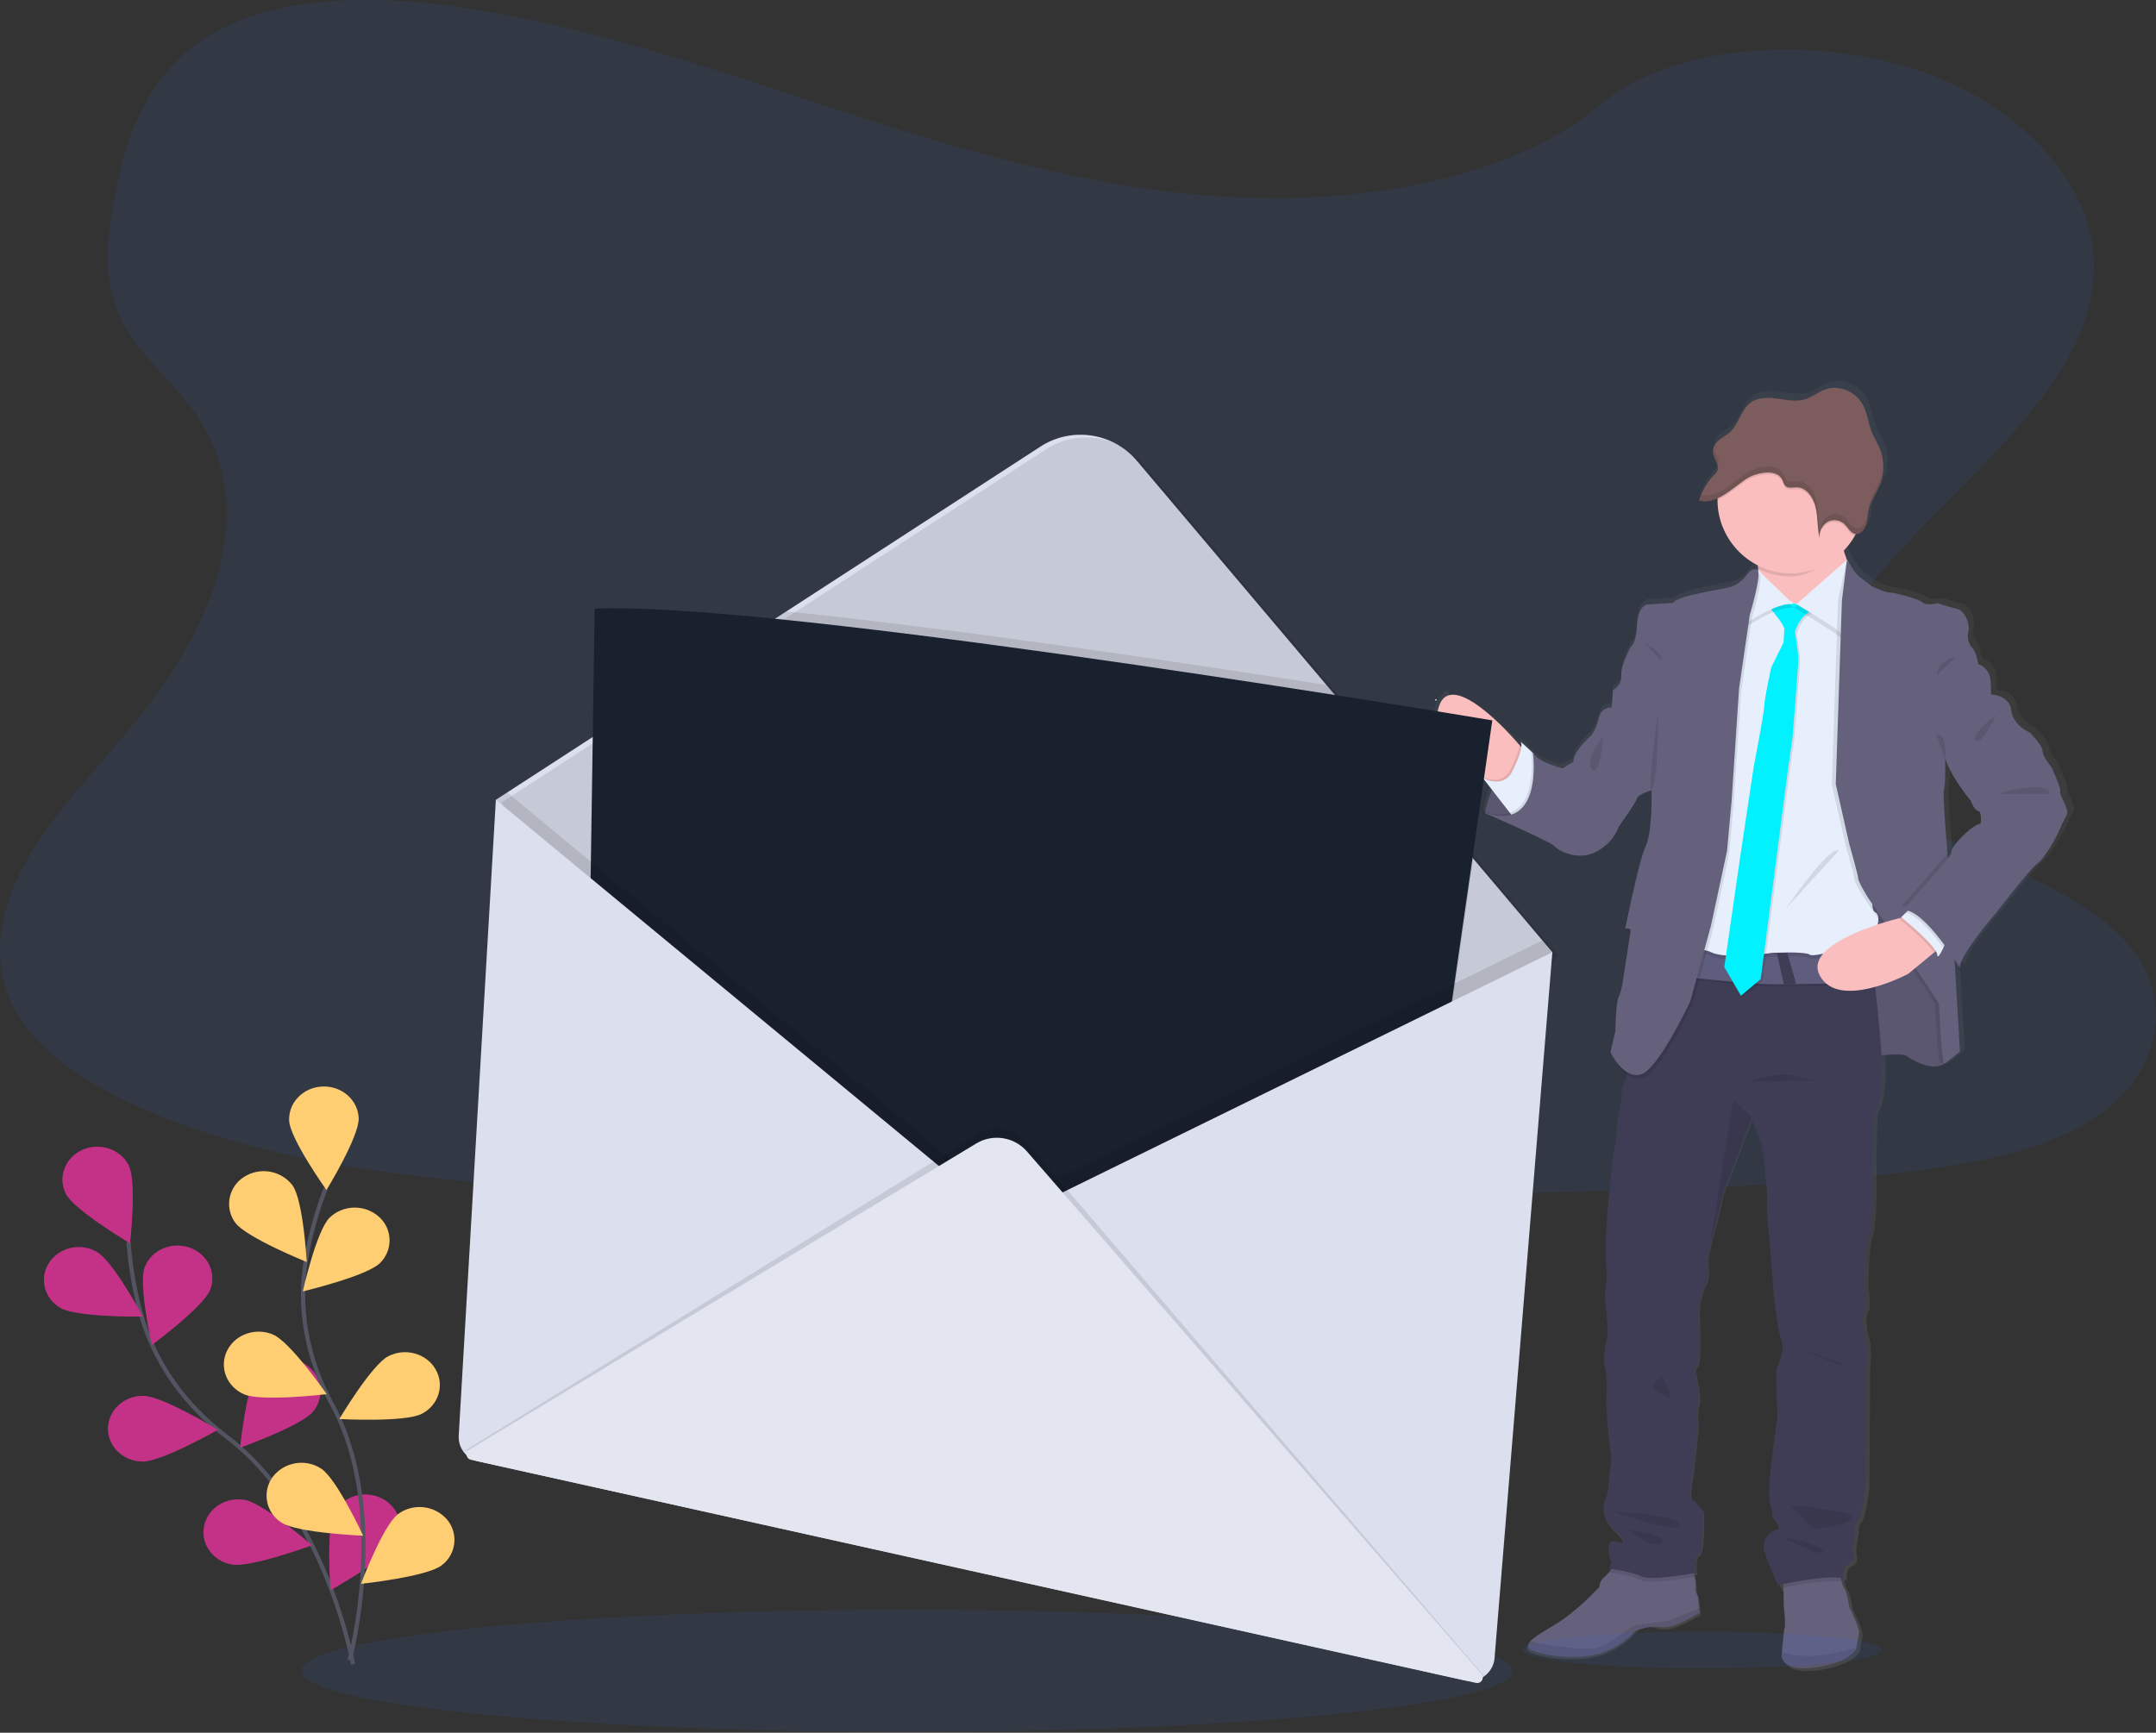 <?xml version="1.0" encoding="UTF-8" standalone="no"?>
<!DOCTYPE svg PUBLIC "-//W3C//DTD SVG 1.1//EN" "http://www.w3.org/Graphics/SVG/1.1/DTD/svg11.dtd">
<svg width="100%" height="100%" viewBox="0 0 1035 832" version="1.1" xmlns="http://www.w3.org/2000/svg" xmlns:xlink="http://www.w3.org/1999/xlink" xml:space="preserve" xmlns:serif="http://www.serif.com/" style="fill-rule:evenodd;clip-rule:evenodd;stroke-miterlimit:10;">
    <rect x="0" y="0" width="1035" height="832" fill="#333333" stroke="none"/>
    <g transform="matrix(1,0,0,1,-82.53,-34.2)">
        <path d="M683.84,129.27C617.49,127.36 554.3,109.52 494,90C433.7,70.48 373.84,48.89 309.08,38.55C267.43,31.9 219.8,30.96 186.24,49.55C153.94,67.44 143.51,98.33 137.9,127C133.67,148.56 131.19,171.26 142.76,191.44C150.76,205.44 165.05,217.23 174.91,230.65C209.21,277.36 184.97,334.95 147.79,380.55C130.35,401.94 110.12,422.35 96.66,445.12C83.2,467.89 77,494 88.75,517.2C100.42,540.2 128.23,557.51 158.36,569.68C219.55,594.38 291.66,601.45 361.97,605.46C517.61,614.32 674.09,610.46 830.15,606.64C887.9,605.22 945.91,603.78 1002.73,596.34C1034.28,592.21 1066.85,585.66 1089.73,569.84C1118.81,549.76 1126.01,515.75 1106.53,490.57C1073.85,448.33 983.53,437.84 960.64,392.51C948.06,367.56 960.98,339.76 979.25,316.62C1018.45,266.98 1084.16,223.43 1087.62,166.69C1089.99,127.69 1058.41,88.69 1009.57,70.25C958.38,50.92 887.39,53.35 849.57,85.35C810.76,118.29 742.42,131 683.84,129.27Z" style="fill:rgb(47,116,233);fill-opacity:0.1;fill-rule:nonzero;"/>
    </g>
    <ellipse cx="435.45" cy="802.29" rx="290.75" ry="29.32" style="fill:rgb(47,116,233);fill-opacity:0.1;"/>
    <g transform="matrix(1,0,0,1,-82.53,-34.2)">
        <path d="M252,833.31C252,833.31 239.1,760.22 191.22,724C171.13,708.8 156.43,688.13 150.01,664.59C146.989,653.436 145.053,642.016 144.23,630.49" style="fill:none;fill-rule:nonzero;stroke:rgb(83,84,97);stroke-width:2px;"/>
    </g>
    <g transform="matrix(1,0,0,1,-82.53,-34.2)">
        <path d="M114.21,607.49C118.21,615.32 144.94,631.17 144.94,631.17C144.94,631.17 148.3,601.56 144.27,593.72C140.24,585.88 130.27,582.61 121.95,586.41C113.63,590.21 110.18,599.65 114.21,607.49Z" style="fill:rgb(251,55,163);fill-rule:nonzero;"/>
    </g>
    <g transform="matrix(1,0,0,1,-82.53,-34.2)">
        <path d="M111.66,662.28C119.56,666.79 151.1,666.39 151.1,666.39C151.1,666.39 136.87,639.81 129,635.3C121.13,630.79 110.84,633.17 106.06,640.62C101.28,648.07 103.77,657.77 111.66,662.28Z" style="fill:rgb(251,55,163);fill-rule:nonzero;"/>
    </g>
    <g transform="matrix(1,0,0,1,-82.53,-34.2)">
        <path d="M150.87,736C160.09,736.13 187.1,720.75 187.1,720.75C187.1,720.75 160.61,704.59 151.38,704.45C142.15,704.31 134.56,711.27 134.38,719.98C134.2,728.69 141.64,735.84 150.87,736Z" style="fill:rgb(251,55,163);fill-rule:nonzero;"/>
    </g>
    <g transform="matrix(1,0,0,1,-82.53,-34.2)">
        <path d="M193.83,785.43C202.89,787.04 232.27,776.18 232.27,776.18C232.27,776.18 209.05,756 200,754.42C190.95,752.84 182.2,758.42 180.5,767.02C178.8,775.62 184.76,783.83 193.83,785.43Z" style="fill:rgb(251,55,163);fill-rule:nonzero;"/>
    </g>
    <g transform="matrix(1,0,0,1,-82.53,-34.2)">
        <path d="M183.44,653.45C180.29,661.64 155.44,680 155.44,680C155.44,680 148.86,650.88 152.01,642.69C155.16,634.5 164.75,630.27 173.42,633.24C182.09,636.21 186.59,645.27 183.44,653.45Z" style="fill:rgb(251,55,163);fill-rule:nonzero;"/>
    </g>
    <g transform="matrix(1,0,0,1,-82.53,-34.2)">
        <path d="M232.91,711.89C227.31,718.82 197.79,729.32 197.79,729.32C197.79,729.32 200.79,699.67 206.35,692.75C212.143,685.825 222.418,684.508 229.77,689.75C233.883,692.584 236.345,697.271 236.345,702.266C236.345,705.773 235.131,709.175 232.91,711.89Z" style="fill:rgb(251,55,163);fill-rule:nonzero;"/>
    </g>
    <g transform="matrix(1,0,0,1,-82.53,-34.2)">
        <path d="M272.73,774.92C268.45,782.64 241.24,797.7 241.24,797.7C241.24,797.7 238.85,768.01 243.13,760.29C247.41,752.57 257.5,749.59 265.68,753.63C273.86,757.67 277,767.2 272.73,774.92Z" style="fill:rgb(251,55,163);fill-rule:nonzero;"/>
    </g>
    <g transform="matrix(1,0,0,1,-82.53,-34.2)">
        <path d="M114.21,607.49C118.21,615.32 144.94,631.17 144.94,631.17C144.94,631.17 148.3,601.56 144.27,593.72C140.24,585.88 130.27,582.61 121.95,586.41C113.63,590.21 110.18,599.65 114.21,607.49Z" style="fill:rgb(28,38,53);fill-opacity:0.25;fill-rule:nonzero;"/>
    </g>
    <g transform="matrix(1,0,0,1,-82.53,-34.2)">
        <path d="M111.66,662.28C119.56,666.79 151.1,666.39 151.1,666.39C151.1,666.39 136.87,639.81 129,635.3C121.13,630.79 110.84,633.17 106.06,640.62C101.28,648.07 103.77,657.77 111.66,662.28Z" style="fill:rgb(28,38,53);fill-opacity:0.25;fill-rule:nonzero;"/>
    </g>
    <g transform="matrix(1,0,0,1,-82.53,-34.2)">
        <path d="M150.87,736C160.09,736.13 187.1,720.75 187.1,720.75C187.1,720.75 160.61,704.59 151.38,704.45C142.15,704.31 134.56,711.27 134.38,719.98C134.2,728.69 141.64,735.84 150.87,736Z" style="fill:rgb(28,38,53);fill-opacity:0.25;fill-rule:nonzero;"/>
    </g>
    <g transform="matrix(1,0,0,1,-82.53,-34.2)">
        <path d="M193.83,785.43C202.89,787.04 232.27,776.18 232.27,776.18C232.27,776.18 209.05,756 200,754.42C190.95,752.84 182.2,758.42 180.5,767.02C178.8,775.62 184.76,783.83 193.83,785.43Z" style="fill:rgb(28,38,53);fill-opacity:0.25;fill-rule:nonzero;"/>
    </g>
    <g transform="matrix(1,0,0,1,-82.53,-34.2)">
        <path d="M183.44,653.45C180.29,661.64 155.44,680 155.44,680C155.44,680 148.86,650.88 152.01,642.69C155.16,634.5 164.75,630.27 173.42,633.24C182.09,636.21 186.59,645.27 183.44,653.45Z" style="fill:rgb(28,38,53);fill-opacity:0.25;fill-rule:nonzero;"/>
    </g>
    <g transform="matrix(1,0,0,1,-82.53,-34.2)">
        <path d="M232.91,711.89C227.31,718.82 197.79,729.32 197.79,729.32C197.79,729.32 200.79,699.67 206.35,692.75C212.143,685.825 222.418,684.508 229.77,689.75C233.883,692.584 236.345,697.271 236.345,702.266C236.345,705.773 235.131,709.175 232.91,711.89Z" style="fill:rgb(28,38,53);fill-opacity:0.25;fill-rule:nonzero;"/>
    </g>
    <g transform="matrix(1,0,0,1,-82.53,-34.2)">
        <path d="M272.73,774.92C268.45,782.64 241.24,797.7 241.24,797.7C241.24,797.7 238.85,768.01 243.13,760.29C247.41,752.57 257.5,749.59 265.68,753.63C273.86,757.67 277,767.2 272.73,774.92Z" style="fill:rgb(28,38,53);fill-opacity:0.25;fill-rule:nonzero;"/>
    </g>
    <g transform="matrix(1,0,0,1,-82.53,-34.2)">
        <path d="M250.38,831.39C250.38,831.39 269.95,759.63 241.73,708.19C229.89,686.61 225.32,662.09 229.56,638.11C231.596,626.708 234.727,615.53 238.91,604.73" style="fill:none;fill-rule:nonzero;stroke:rgb(83,84,97);stroke-width:2px;"/>
    </g>
    <g transform="matrix(1,0,0,1,-82.53,-34.2)">
        <path d="M221.33,572.22C221.65,580.92 239.26,605.63 239.26,605.63C239.26,605.63 255.04,579.84 254.72,571.13C254.4,562.42 246.67,555.61 237.45,555.91C228.23,556.21 221,563.51 221.33,572.22Z" style="fill:rgb(255,206,114);fill-rule:nonzero;"/>
    </g>
    <g transform="matrix(1,0,0,1,-82.53,-34.2)">
        <path d="M195.49,621.34C200.77,628.48 229.77,640.18 229.77,640.18C229.77,640.18 228.17,610.44 222.89,603.29C217.381,596.146 207.172,594.43 199.63,599.38C195.198,602.164 192.5,607.044 192.5,612.277C192.5,615.54 193.549,618.718 195.49,621.34Z" style="fill:rgb(255,206,114);fill-rule:nonzero;"/>
    </g>
    <g transform="matrix(1,0,0,1,-82.53,-34.2)">
        <path d="M199.69,703.71C208.07,707.36 239.37,703.64 239.37,703.64C239.37,703.64 222.08,678.72 213.7,675.07C205.32,671.42 195.4,674.87 191.53,682.78C187.66,690.69 191.32,700.06 199.69,703.71Z" style="fill:rgb(255,206,114);fill-rule:nonzero;"/>
    </g>
    <g transform="matrix(1,0,0,1,-82.53,-34.2)">
        <path d="M217.74,765.36C225.35,770.3 256.86,771.61 256.86,771.61C256.86,771.61 244.28,744.3 236.68,739.37C229.124,734.448 218.925,736.204 213.45,743.37C211.529,745.984 210.492,749.145 210.492,752.389C210.492,757.672 213.241,762.591 217.74,765.36Z" style="fill:rgb(255,206,114);fill-rule:nonzero;"/>
    </g>
    <g transform="matrix(1,0,0,1,-82.53,-34.2)">
        <path d="M264.9,640.73C258.5,647.01 227.9,654.3 227.9,654.3C227.9,654.3 234.39,625.15 240.78,618.87C247.302,612.619 257.66,612.426 264.41,618.43C267.675,621.306 269.549,625.454 269.549,629.806C269.549,633.926 267.869,637.873 264.9,640.73Z" style="fill:rgb(255,206,114);fill-rule:nonzero;"/>
    </g>
    <g transform="matrix(1,0,0,1,-82.53,-34.2)">
        <path d="M285,713.08C276.91,717.27 245.42,715.58 245.42,715.58C245.42,715.58 260.85,689.58 268.94,685.42C277.03,681.26 287.19,684.03 291.62,691.67C296.05,699.31 293.13,708.89 285,713.08Z" style="fill:rgb(255,206,114);fill-rule:nonzero;"/>
    </g>
    <g transform="matrix(1,0,0,1,-82.53,-34.2)">
        <path d="M294.39,785.94C287.16,791.36 255.82,794.72 255.82,794.72C255.82,794.72 266.38,766.65 273.61,761.23C280.859,755.85 291.155,756.969 297.08,763.78C299.414,766.526 300.697,770.015 300.697,773.618C300.697,778.496 298.347,783.087 294.39,785.94Z" style="fill:rgb(255,206,114);fill-rule:nonzero;"/>
    </g>
    <g transform="matrix(1,0,0,1,-82.53,-34.2)">
        <path d="M1074.74,412.36C1075.34,410.72 1070.84,401.63 1070.84,401.18C1070.84,400.73 1066.19,395.66 1066.19,392.83C1066.19,390 1060.03,383.89 1060.03,383.89C1060.03,383.89 1051.78,380.46 1050.88,373.01C1049.98,365.56 1040.99,365.4 1040.97,365.4C1040.95,365.4 1040.97,364.72 1041.03,363.69C1041.03,361.37 1040.96,357.23 1039.92,354.97C1038.85,352.914 1037.01,351.358 1034.81,350.64C1032.61,349.922 1033.91,344.83 1032.11,343.04C1030.07,340.907 1029.27,337.861 1030,335C1030.9,332.17 1028.8,325 1024.44,324C1020.08,323 1015.14,321.32 1015.14,321.32C1015.14,321.32 1014.65,321.41 1013.94,321.51L1013.34,321.32C1012.3,321.513 1011.24,321.643 1010.18,321.71C1009.26,321.743 1008.36,321.444 1007.64,320.87C1006.13,319.23 993.97,316.1 991.72,316.1C989.47,316.1 983.01,313.1 983.01,313.1L976.57,308.18C974.76,306.8 971.41,301.18 970.92,300.39L970.86,300.28C970.307,299.01 969.852,297.7 969.5,296.36C971.695,294.065 973.572,291.485 975.08,288.69C975.24,288.4 975.38,288.1 975.52,287.81C975.859,287.804 976.196,287.75 976.52,287.65C976.65,287.65 976.78,287.55 976.91,287.5C978.432,286.699 979.579,285.329 980.1,283.69C980.21,283.37 980.31,283.04 980.39,282.69C980.39,282.58 980.39,282.46 980.46,282.35C980.53,282.24 980.56,281.9 980.6,281.67C980.64,281.44 980.65,281.41 980.67,281.29C980.69,281.17 980.74,280.84 980.77,280.61C980.8,280.38 980.77,280.36 980.77,280.24C980.77,279.95 980.84,279.67 980.88,279.39C980.981,278.332 981.138,277.281 981.35,276.24C981.562,275.199 981.35,276.24 981.35,276.24C982.25,272.24 984.68,268.78 986.41,265.04C986.66,264.51 986.89,263.96 987.1,263.41C987.31,262.86 987.52,262.21 987.69,261.6L987.84,261.04C987.95,260.6 988.05,260.15 988.14,259.7C988.14,259.5 988.22,259.3 988.25,259.1C988.35,258.48 988.44,257.86 988.49,257.23C988.813,253.659 988.303,250.061 987,246.72C985.87,243.92 984.2,241.4 983.06,238.6C981.33,234.36 980.88,229.6 978.77,225.52C975.24,218.74 966.92,215.35 960.08,217.9C956.81,219.11 953.98,221.47 950.67,222.53C946.23,223.94 941.49,222.88 936.9,222.24C932.31,221.6 927.23,221.55 923.54,224.55C919.29,228 918.12,234.49 914.13,238.28C912.46,239.87 910.37,240.89 908.6,242.36C907.358,243.356 906.402,244.664 905.83,246.15C905.83,246.26 905.76,246.36 905.73,246.47C905.7,246.58 905.66,246.72 905.63,246.85C905.6,246.98 905.57,247.15 905.55,247.3C905.53,247.45 905.55,247.51 905.55,247.61C905.53,247.876 905.53,248.144 905.55,248.41C905.579,248.662 905.622,248.913 905.68,249.16L905.68,249.37C905.68,249.44 905.8,249.78 905.87,249.99C905.866,250.03 905.866,250.07 905.87,250.11C905.95,250.34 906.04,250.56 906.13,250.79L906.28,251.13L906.4,251.41C906.986,252.51 907.452,253.67 907.79,254.87C907.977,255.629 907.931,256.427 907.66,257.16C907.253,257.99 906.685,258.731 905.99,259.34C903.004,262.447 900.698,266.142 899.22,270.19C899.05,270.65 898.88,271.11 898.73,271.59L898.94,271.64C899.368,271.771 899.806,271.868 900.25,271.93C900.5,271.93 900.75,271.99 901.01,272.01C902.036,272.064 903.065,271.983 904.07,271.77C904.32,271.72 904.58,271.66 904.83,271.59C905.86,271.306 906.863,270.934 907.83,270.48L907.83,271.9C907.851,285.327 915.495,297.637 927.52,303.61C927.52,303.93 927.61,304.26 927.65,304.61C927.69,304.96 927.72,305.15 927.75,305.42L927.35,305.03C927.35,305.03 924.64,303.69 922.09,307.56C919.54,311.43 914.74,313.23 914.74,313.23C914.74,313.23 887.42,317.55 886.37,321.13L873.61,321.87C873.61,321.87 869.1,322.47 868.61,331.87C868.12,341.27 865.76,342.16 865.76,342.16C865.76,342.16 860.51,351.4 860.96,356.16C861.41,360.92 856.96,363.32 856.96,363.32L856.36,371.81C856.36,371.81 851.36,371.07 850.05,376.88C848.74,382.69 846.3,385.38 846.3,385.38C846.3,385.38 838.04,392.24 837.59,398.05L832.49,401.18C832.49,401.18 820.63,398.5 817.93,393.73L817.1,392.95C817.073,392.912 817.05,392.872 817.03,392.83C817.028,392.85 817.028,392.87 817.03,392.89C815.25,391.21 811.49,387.71 812.03,388.51C812.38,389.259 812.465,390.106 812.27,390.91L811.39,389.91L809.03,387.29C809.03,387.29 789.86,369.29 778.6,367.91C778.45,367.62 777.73,364.79 775.81,366.56C772.568,369.523 770.719,373.719 770.719,378.111C770.719,382.451 772.525,386.601 775.7,389.56L793.65,406.33L794.11,406.67L797.97,411.67C797.32,413.23 796.77,414.74 796.32,416.12C796.32,416.12 796.32,416.21 796.27,416.25C796.18,416.55 796.08,416.83 795.99,417.11L795.9,417.41C795.82,417.69 795.73,417.97 795.65,418.23C795.57,418.49 795.56,418.56 795.51,418.72C795.46,418.88 795.51,418.91 795.43,419C795.01,420.5 794.73,421.65 794.59,422.29L793.59,421.98L794.59,422.4L794.59,422.56L794.53,422.87L795.45,423.27C800.71,425.56 826.96,437.07 828.31,438.82C829.81,440.75 839.71,446.42 848.72,441.65C857.73,436.88 859.72,429.57 859.72,429.57C859.72,429.57 868.42,417.5 868.72,415.71C869.02,413.92 875.78,411.83 875.78,411.83C875.78,411.83 876.38,431.83 872.93,439.11C869.48,446.39 863.02,478.77 863.02,478.77C863.441,478.686 863.872,478.659 864.3,478.69C864.06,479.86 863.92,480.56 863.92,480.56C864.446,480.465 864.984,480.465 865.51,480.56C865.03,484.24 862.27,501.32 862.27,501.32C862.27,501.32 861.37,509.07 859.87,511.75C858.37,514.43 858.22,528.45 858.22,528.45L855.82,538.58C856.094,539.178 856.397,539.762 856.73,540.33C857.063,540.898 859.31,546.05 863.64,549.26C863.442,550.853 863.035,552.413 862.43,553.9C861.491,556.161 861.08,558.606 861.23,561.05C861.38,563.494 858.68,572.53 858.98,575.81C859.28,579.09 857.33,587.14 857.33,587.14L854.54,613C854.54,613 852.74,635.51 853.64,641.63C854.54,647.75 853.03,656.08 853.03,656.08C853.03,656.08 854.83,673.82 854.38,675.76C853.93,677.7 851.68,686.04 853.03,690.67C854.38,695.3 853.64,707.96 853.64,707.96C853.64,707.96 854.54,724.65 855.58,730.02C856.62,735.39 855.28,742.25 855.28,742.25C855.28,742.25 854.28,753.72 853.78,753.72C853.28,753.72 849.43,761.62 857.38,769.38C865.33,777.14 860.38,775.93 860.38,775.93C860.38,775.93 854.08,772.8 854.82,779.21C855.54,785.31 856.53,783.72 856.62,783.55L855.12,788.45L856.12,788.6L855.25,789.6C854.35,790.738 853.346,791.789 852.25,792.74C850.44,794.08 850.25,797.06 850.25,797.06C850.25,797.06 839.15,809.14 828.79,815.25C823.34,818.47 818.64,821.19 816.59,823.44C814.74,825.44 815.04,827.1 818.88,828.37C826.99,831.05 841.24,832.37 851.45,828.97C857.536,826.936 863.009,823.396 867.36,818.68C871.711,813.964 873.82,815.4 880.13,816.59C886.44,817.78 899.04,809.59 899.04,809.59L898.81,807.47L898.14,801.38C897.283,800.343 896.902,798.992 897.09,797.66C897.165,795.857 896.986,794.053 896.56,792.3C896.46,791.71 896.34,791.12 896.23,790.57L897.38,790.36C897.38,790.36 895.89,782.75 898.59,781.26C901.29,779.77 900.53,760.26 900.53,760.26C900.53,760.26 897.09,755.79 895.28,755.05C893.47,754.31 895.13,745.05 895.44,743.86C895.75,742.67 898.14,719.56 898.14,719.56C898.14,719.56 897.24,712.26 898.44,709.13C899.64,706 897,694 897,694C897,694 896.1,692.51 897.76,690.72C899.42,688.93 898.76,672.98 898.76,672.98C898.76,672.98 898.62,664.93 898.62,662.84C898.62,660.75 900.42,653.15 902.07,650.62C903.72,648.09 902.67,640.18 902.67,640.18L902.76,639.59C902.76,639.36 902.84,639.08 902.9,638.74L903.03,637.95C903.762,633.558 904.754,629.214 906,624.94C908,618.68 910.2,607.65 910.2,607.65L924.2,571.25L924.36,570.82C924.36,570.82 930.81,582.75 930.81,593.82C930.81,593.82 932.46,607.09 932.01,610.67C931.56,614.25 933.34,631 933.34,631C933.34,631 935.29,655.15 935.29,656.2C935.29,657.25 937.69,675.88 939.2,678.71C940.71,681.54 937.69,690.19 936.79,691.08C935.89,691.97 937.09,713.89 937.09,713.89C937.09,713.89 934.84,731.18 934.39,734.76C933.94,738.34 932.14,752.06 933.64,757.42C935.14,762.78 934.54,763.53 934.54,763.53C934.54,763.53 939.95,769.05 936.79,769.53C933.013,770.353 930.297,773.725 930.297,777.591C930.297,778.549 930.464,779.499 930.79,780.4C932.659,785.865 934.867,791.209 937.4,796.4C939.933,801.591 938.33,796.19 939.88,795.88L939.88,797.65L940.06,806.53C940.06,806.53 941.06,815.03 940.51,816.97C940.07,818.39 939.51,825.07 939.18,828.56C939.07,829.83 939.01,830.68 939.01,830.68C939.01,830.68 939.01,838.58 955.67,836.2C972.33,833.82 975.33,827.26 975.33,827.26C975.33,827.26 975.33,826.95 975.45,826.44C975.7,824.93 976.24,821.73 976.68,819.95C977.28,817.56 971.88,806.83 971.88,806.83C971.88,806.83 970.98,799.53 969.47,797.89C968.851,796.944 968.442,795.877 968.27,794.76C968.13,794.16 968.01,793.53 967.91,792.92C968.283,792.968 968.654,793.034 969.02,793.12C969.386,793.206 968.12,787.9 971.58,786.26C975.04,784.62 974.13,781.2 973.68,779.7C973.23,778.2 975.03,769.86 975.03,769.86C974.539,768.175 974.999,766.351 976.23,765.1C978.34,763 979.98,748.4 979.98,748.4L980.28,692.05C980.28,692.05 981.34,682.05 980.14,678.05C978.94,674.05 977.73,666.28 979.38,664.19C981.03,662.1 979.53,652.42 979.53,652.42C979.53,652.42 979.53,631.99 981.79,626.93C984.05,621.87 983.29,589.81 983.29,589.81L983.88,568.81C983.88,568.81 988.79,564.17 987.63,539.98C992.86,539.65 998.76,539.46 999.63,540.18C1001.28,541.53 1011.94,548.38 1018.24,544.06C1019.59,543.46 1025.74,538.25 1025.74,538.25L1023.1,493.55C1024.75,496.04 1025.75,497.7 1025.75,497.7C1025.75,491.44 1043.46,471.16 1043.46,471.16C1043.46,471.16 1059.97,449.85 1063.57,447.31C1067.17,444.77 1074.23,431.36 1074.23,431.36C1075.27,428.802 1076.48,426.314 1077.84,423.91C1079.55,421.16 1074.14,414 1074.74,412.36ZM1036,428C1031.5,428.45 1022,438.74 1021.89,441C1021.82,442.18 1020.82,443.76 1019.89,445C1019.82,444.1 1019.74,443.18 1019.67,442.25C1018.61,429.08 1017.46,413.03 1017.98,411.47C1018.89,408.79 1018.58,396.72 1018.58,396.72L1018.74,396.49C1021.74,405.84 1031.17,416.87 1031.17,416.87C1031.17,416.87 1032.82,421.64 1034.77,421.79C1036.72,421.94 1036,428 1036,428Z" style="fill:url(#_Linear1);fill-rule:nonzero;"/>
    </g>
    <g transform="matrix(1,0,0,1,-82.53,-34.2)">
        <path d="M795.34,424.61C795.34,424.61 800.81,395.91 818.42,395.76L831.29,422.24L822.71,428.16C822.71,428.16 804.07,428.75 795.34,424.61Z" style="fill:rgb(101,97,125);fill-rule:nonzero;"/>
    </g>
    <g transform="matrix(1,0,0,1,-82.53,-34.2)">
        <path d="M831.29,422.24L822.71,428.16C822.71,428.16 809.59,428.58 800.21,426.27C798.537,425.873 796.907,425.318 795.34,424.61C793.773,423.902 795.34,424.45 795.44,424.15L795.44,424.04C796.248,420.438 797.362,416.912 798.77,413.5C799.32,412.21 799.93,410.88 800.59,409.55C803.17,404.55 806.79,399.73 811.75,397.32C813.584,396.42 815.58,395.9 817.62,395.79L818.4,395.79L818.68,396.38L823.03,405.32L831.29,422.24Z" style="fill-opacity:0.1;fill-rule:nonzero;"/>
    </g>
    <g transform="matrix(1,0,0,1,-82.53,-34.2)">
        <path d="M977.45,541.48C977.45,541.48 995.95,539.71 997.57,541.04C999.19,542.37 1009.7,549.17 1015.92,544.88C1022.14,540.59 1017.99,525.65 1017.99,525.06C1017.99,524.47 1017.4,503.31 1017.4,503.31L1006.3,488.37L992.4,462.19L964,459.37L964.74,500.95L964.59,522.25L977.45,541.48Z" style="fill:rgb(101,97,125);fill-rule:nonzero;"/>
    </g>
    <g transform="matrix(1,0,0,1,-82.53,-34.2)">
        <path d="M977.45,541.48C977.45,541.48 995.95,539.71 997.57,541.04C999.19,542.37 1009.7,549.17 1015.92,544.88C1022.14,540.59 1017.99,525.65 1017.99,525.06C1017.99,524.47 1017.4,503.31 1017.4,503.31L1006.3,488.37L992.4,462.19L964,459.37L964.74,500.95L964.59,522.25L977.45,541.48Z" style="fill-opacity:0.1;fill-rule:nonzero;"/>
    </g>
    <g transform="matrix(1,0,0,1,-82.53,-34.2)">
        <path d="M814.72,395C814.72,395 813.24,413.05 802,413.34C802,413.34 798.81,411.42 794.52,408.22C784.64,400.83 768.97,386.62 773.3,373.4C779.51,354.47 809.69,389.4 809.69,389.4L812,392L814.72,395Z" style="fill:rgb(251,190,190);fill-rule:nonzero;"/>
    </g>
    <g transform="matrix(1,0,0,1,-82.53,-34.2)">
        <path d="M814.72,395C814.72,395 813.24,413.05 802,413.34C802,413.34 798.81,411.42 794.52,408.22L793.57,406.99C795.478,407.985 797.58,408.551 799.73,408.65C803.184,408.788 806.38,406.762 807.73,403.58C808.913,401.259 809.951,398.868 810.84,396.42C811.387,394.994 811.776,393.511 812,392L814.72,395Z" style="fill-opacity:0.1;fill-rule:nonzero;"/>
    </g>
    <g transform="matrix(1,0,0,1,-82.53,-34.2)">
        <path d="M809.84,427.72L807.31,424.46L798.79,413.46L794.45,407.85C796.356,408.85 798.46,409.417 800.61,409.51C803.44,409.58 806.61,408.51 808.61,404.45C809.79,402.125 810.829,399.731 811.72,397.28C813.12,393.28 813.1,391.28 812.6,390.55C812.1,389.82 815.74,393.23 817.49,394.89L817.55,394.95L818.37,395.72L818.67,396.32L822.96,404.89L822.96,405.25C823.38,408 824.83,425.27 809.84,427.72Z" style="fill:rgb(231,239,253);fill-rule:nonzero;"/>
    </g>
    <g transform="matrix(1,0,0,1,-82.53,-34.2)">
        <path d="M898.46,808.51C898.46,808.51 886.03,816.65 879.82,815.51C873.61,814.37 867.24,817.59 867.24,817.59C862.958,822.265 857.559,825.779 851.55,827.8C841.55,831.2 827.45,829.86 819.46,827.2C815.68,825.94 815.37,824.32 817.19,822.31C819.19,820.07 823.85,817.38 829.19,814.18C839.4,808.12 850.34,796.18 850.34,796.18C850.34,796.18 850.49,793.18 852.27,791.9C853.366,790.956 854.37,789.912 855.27,788.78C856.86,786.9 858.35,784.94 858.35,784.94L894.91,786C894.91,786 895.53,788.63 896.02,791.32C896.437,793.064 896.609,794.858 896.53,796.65C896.341,797.965 896.703,799.301 897.53,800.34L898.19,806.34L898.46,808.51Z" style="fill:rgb(101,97,125);fill-rule:nonzero;"/>
    </g>
    <g transform="matrix(1,0,0,1,-82.53,-34.2)">
        <path d="M974.94,818.72C974.5,820.49 973.94,823.66 973.73,825.15L973.6,825.97C973.6,825.97 970.6,832.48 954.23,834.85C937.86,837.22 937.81,829.37 937.81,829.37C937.81,829.37 937.87,828.53 937.97,827.26C938.26,823.8 938.85,817.17 939.29,815.76C939.87,813.84 938.84,805.4 938.84,805.4L938.67,796.59L938.54,790.47L965.77,787.65C965.938,789.686 966.232,791.71 966.65,793.71C966.817,794.821 967.223,795.882 967.84,796.82C969.32,798.45 970.2,805.7 970.2,805.7C970.2,805.7 975.53,816.35 974.94,818.72Z" style="fill:rgb(101,97,125);fill-rule:nonzero;"/>
    </g>
    <g transform="matrix(1,0,0,1,-82.53,-34.2)">
        <path d="M894.91,786C894.91,786 895.53,788.63 896.02,791.32C892.07,792.05 874.81,795.04 870.5,792.95C865.61,790.58 855.11,789.25 855.11,789.25L855.28,788.65C856.87,786.77 858.36,784.81 858.36,784.81L894.91,786Z" style="fill-opacity:0.1;fill-rule:nonzero;"/>
    </g>
    <g transform="matrix(1,0,0,1,-82.53,-34.2)">
        <path d="M966.65,793.71C959.75,792.54 944.65,795.37 938.65,796.59L938.52,790.47L965.75,787.65C965.924,789.687 966.225,791.711 966.65,793.71Z" style="fill-opacity:0.1;fill-rule:nonzero;"/>
    </g>
    <g transform="matrix(1,0,0,1,-82.53,-34.2)">
        <path d="M982,569.44L981.41,590.3C981.41,590.3 982.15,622.11 979.93,627.14C977.71,632.17 977.71,652.44 977.71,652.44C977.71,652.44 979.19,662.05 977.56,664.12C975.93,666.19 977.12,673.88 978.3,677.88C979.48,681.88 978.45,691.79 978.45,691.79L978.15,747.71C978.15,747.71 976.53,762.2 974.45,764.28C973.237,765.528 972.785,767.338 973.27,769.01C973.755,770.682 971.5,777.29 971.94,778.78C972.38,780.27 973.27,783.66 969.87,785.28C966.47,786.9 967.35,792.09 967.35,792.09C959.22,790.16 936.14,795.35 936.14,795.35C933.646,790.209 931.472,784.919 929.63,779.51C929.305,778.614 929.138,777.668 929.138,776.715C929.138,772.89 931.817,769.55 935.55,768.72C938.65,768.27 933.33,762.8 933.33,762.8C933.33,762.8 933.92,762.06 932.44,756.74C930.96,751.42 932.73,737.74 933.18,734.24C933.63,730.74 935.84,713.53 935.84,713.53C935.84,713.53 934.66,691.79 935.55,690.9C936.44,690.01 939.39,681.43 937.92,678.62C936.45,675.81 934.06,657.32 934.06,656.28C934.06,655.24 932.15,631.28 932.15,631.28C932.15,631.28 930.37,614.56 930.82,611.01C931.27,607.46 929.63,594.3 929.63,594.3C929.63,583.3 923.27,571.51 923.27,571.51L923.11,571.94L909.4,608.06C909.4,608.06 907.18,619 905.26,625.21C904.046,629.433 903.081,633.724 902.37,638.06L902.24,638.85C902.24,639.18 902.14,639.46 902.11,639.68L902.02,640.28C902.02,640.28 903.02,648.12 901.42,650.64C899.82,653.16 898.02,660.7 898.02,662.77C898.02,664.84 898.17,672.83 898.17,672.83C898.17,672.83 898.76,688.66 897.17,690.44C895.58,692.22 896.42,693.69 896.42,693.69C896.42,693.69 899.08,705.69 897.9,708.78C896.72,711.87 897.61,719.13 897.61,719.13C897.61,719.13 895.24,742.07 894.95,743.25C894.66,744.43 893.02,753.61 894.8,754.35C896.58,755.09 899.97,759.52 899.97,759.52C899.97,759.52 900.72,778.91 898.05,780.38C895.38,781.85 896.86,789.38 896.86,789.38C896.86,789.38 875.42,793.52 870.54,791.15C865.66,788.78 855.15,787.45 855.15,787.45L856.62,782.59C856.53,782.76 855.55,784.34 854.85,778.28C854.12,771.92 860.33,775.02 860.33,775.02C860.33,775.02 865.21,776.21 857.33,768.52C849.45,760.83 853.33,752.98 853.78,752.98C854.23,752.98 855.27,741.6 855.27,741.6C855.27,741.6 856.6,734.79 855.56,729.46C854.52,724.13 853.64,707.56 853.64,707.56C853.64,707.56 854.38,694.99 853.05,690.41C851.72,685.83 853.93,677.53 854.38,675.61C854.83,673.69 853,656.13 853,656.13C853,656.13 854.48,647.85 853.59,641.79C852.7,635.73 854.48,613.38 854.48,613.38L857.14,587.64C857.14,587.64 859.06,579.64 858.77,576.39C858.48,573.14 861,561.75 861,561.75C860.849,559.325 861.253,556.896 862.18,554.65C863.66,551.65 864.25,541.93 864.25,541.93L878.46,509.38L885.46,480.68L979.39,479.79C979.39,479.79 979.74,482.28 980.31,486.79C980.88,491.3 981.68,498 982.57,506.27C983.39,513.78 984.29,522.61 985.16,532.44C988,563.82 982,569.44 982,569.44Z" style="fill:rgb(63,61,86);fill-rule:nonzero;"/>
    </g>
    <g transform="matrix(1,0,0,1,-82.53,-34.2)">
        <path d="M973.31,310.4L951.41,333.78C951.41,333.78 923.31,322.53 926.27,318.69C927.41,317.2 927.27,312.5 926.57,307.32C925.57,299.12 923.31,289.69 923.31,289.69C923.31,289.69 972.42,281.69 968.31,289.98C966.8,292.98 967.06,296.54 968,299.81C969.19,303.602 970.983,307.178 973.31,310.4Z" style="fill:rgb(251,190,190);fill-rule:nonzero;"/>
    </g>
    <g transform="matrix(1,0,0,1,-82.53,-34.2)">
        <path d="M968.28,290C966.77,293 966.05,293.32 966.99,296.59C960.57,303.46 952.4,311 942.24,311C936.803,311.008 931.438,309.752 926.57,307.33C925.57,299.13 923.31,289.7 923.31,289.7C923.31,289.7 972.42,281.7 968.28,290Z" style="fill-opacity:0.1;fill-rule:nonzero;"/>
    </g>
    <g transform="matrix(1,0,0,1,-82.53,-34.2)">
        <path d="M977.46,274.89C977.138,293.984 961.342,309.517 942.245,309.517C923.148,309.517 907.352,293.984 907.03,274.89L907.03,274.39C907.166,255.169 923.018,239.429 942.24,239.429C961.556,239.429 977.451,255.324 977.451,274.64C977.451,274.723 977.451,274.807 977.45,274.89L977.46,274.89Z" style="fill:rgb(251,190,190);fill-rule:nonzero;"/>
    </g>
    <g transform="matrix(1,0,0,1,-82.53,-34.2)">
        <path d="M982.55,507.18C977.89,507.18 962.36,507.35 945,507.62L944.79,507.62L939.06,507.72L938.88,507.72C918.3,508.05 898.01,504.03 889.88,504.79C872.58,506.41 896.1,488.79 896.1,488.79C908.998,491.924 922.266,493.27 935.53,492.79L940.53,492.53C956.25,491.64 972.06,490.16 980.32,487.68C980.87,492.26 981.66,498.91 982.55,507.18Z" style="fill-opacity:0.1;fill-rule:nonzero;"/>
    </g>
    <g transform="matrix(1,0,0,1,-82.53,-34.2)">
        <path d="M982.55,506.29C977.89,506.29 962.36,506.46 945,506.73L944.79,506.73L939.06,506.83L938.88,506.83C918.3,507.16 898.01,503.14 889.88,503.9C872.58,505.53 896.1,487.9 896.1,487.9C908.998,491.034 922.266,492.38 935.53,491.9L940.53,491.64C956.25,490.75 972.06,489.27 980.32,486.8C980.87,491.38 981.66,498 982.55,506.29Z" style="fill:rgb(95,93,126);fill-rule:nonzero;"/>
    </g>
    <g transform="matrix(1,0,0,1,-82.53,-34.2)">
        <path d="M932.78,320.16L905.56,332.89L884.56,495.32C884.56,495.32 896.98,489.7 904.09,493.25C911.2,496.8 933.09,493.55 933.09,493.55C933.09,493.55 949.09,492.66 951.44,494.44C953.79,496.22 981.6,487 981.6,487C981.6,487 986.6,475.76 982.78,474C978.96,472.24 984,454.79 984,454.79L981.6,337.62L976.86,322.53L964.14,314.84L951.14,325.19L944.93,326.08L932.78,320.16Z" style="fill-opacity:0.1;fill-rule:nonzero;"/>
    </g>
    <g transform="matrix(1,0,0,1,-82.53,-34.2)">
        <path d="M932.78,318.39L905.56,331.11L884.56,493.55C884.56,493.55 896.98,487.93 904.09,491.48C911.2,495.03 933.09,491.77 933.09,491.77C933.09,491.77 949.09,490.89 951.44,492.66C953.79,494.43 981.62,485.26 981.62,485.26C981.62,485.26 986.62,474.02 982.8,472.26C978.98,470.5 984,453 984,453L981.6,335.84L976.86,320.76L964.14,313.06L951.14,323.42L944.93,324.31L932.78,318.39Z" style="fill:rgb(231,239,253);fill-rule:nonzero;"/>
    </g>
    <g transform="matrix(1,0,0,1,-82.53,-34.2)">
        <path d="M932.33,325.93C932.33,325.93 940.17,335.25 940.03,337.18C939.89,339.11 939.58,343.69 939.58,343.69L933.66,355.69C933.66,355.69 930.41,370.63 930.41,373.74C930.41,376.85 925.23,403.74 925.23,403.74L919,445.17L911.16,499.47L919.16,513.22L928.62,505.22L941.2,408.46L943.86,389.38C943.86,389.38 946.67,355.06 946.67,351.51C946.67,347.96 945.05,338.64 945.05,338.64C945.05,338.64 946.97,329.76 954.96,327.64C962.95,325.52 954.37,327.19 954.37,327.19L949.78,323.5L945.78,325.12C945.78,325.12 934.7,321.79 932.33,325.93Z" style="fill-opacity:0.1;fill-rule:nonzero;"/>
    </g>
    <g transform="matrix(1,0,0,1,-82.53,-34.2)">
        <path d="M931.44,325.05C931.44,325.05 939.29,334.37 939.14,336.29C938.99,338.21 938.69,342.8 938.69,342.8L932.78,354.8C932.78,354.8 929.52,369.74 929.52,372.85C929.52,375.96 924.34,402.85 924.34,402.85L918.13,444.27L910.29,498.57L918.29,512.33L927.76,504.33L940.33,407.58L943,388.51C943,388.51 945.81,354.19 945.81,350.64C945.81,347.09 944.19,337.77 944.19,337.77C944.19,337.77 946.11,328.89 954.1,326.82C962.09,324.75 953.51,326.38 953.51,326.38L948.92,322.68L944.92,324.31C944.92,324.31 933.81,320.9 931.44,325.05Z" style="fill:rgb(2,241,255);fill-rule:nonzero;"/>
    </g>
    <g transform="matrix(1,0,0,1,-82.53,-34.2)">
        <path d="M926.27,309.51C926.27,309.51 925.08,310.4 924.79,316.32C924.5,322.24 920.35,335.55 920.35,335.55C920.35,335.55 935.74,324.9 943.43,326.08L926.27,309.51Z" style="fill-opacity:0.1;fill-rule:nonzero;"/>
    </g>
    <g transform="matrix(1,0,0,1,-82.53,-34.2)">
        <path d="M926.27,307.74C926.27,307.74 925.08,308.62 924.79,314.54C924.5,320.46 920.35,333.77 920.35,333.77C920.35,333.77 935.74,323.12 943.43,324.31L926.27,307.74Z" style="fill:rgb(231,239,253);fill-rule:nonzero;"/>
    </g>
    <g transform="matrix(1,0,0,1,-82.53,-34.2)">
        <path d="M968.28,304.78L944,326.08C944,326.08 964.42,338.21 967.08,341.17C969.74,344.13 972.4,312.17 972.4,312.17L968.28,304.78Z" style="fill-opacity:0.1;fill-rule:nonzero;"/>
    </g>
    <g transform="matrix(1,0,0,1,-82.53,-34.2)">
        <path d="M969.17,303L944.91,324.31C944.91,324.31 965.32,336.44 968,339.4C970.68,342.36 973.32,310.4 973.32,310.4L969.17,303Z" style="fill:rgb(231,239,253);fill-rule:nonzero;"/>
    </g>
    <g transform="matrix(1,0,0,1,-82.53,-34.2)">
        <path d="M927.15,309.51C927.15,309.51 924.49,308.18 921.98,312.03C920.132,314.539 917.621,316.486 914.73,317.65C911.839,318.814 887.8,321.94 886.73,325.49L874.15,326.23C874.15,326.23 869.71,326.82 869.27,336.14C868.83,345.46 866.46,346.35 866.46,346.35C866.46,346.35 861.28,355.52 861.73,360.25C862.18,364.98 857.73,367.36 857.73,367.36L876.22,415.44C876.22,415.44 876.82,435.26 873.41,442.51C870,449.76 863.65,481.86 863.65,481.86C863.65,481.86 866.31,481.27 866.16,483.04C866.01,484.81 863,504.2 863,504.2C863,504.2 862.11,511.89 860.63,514.56C859.15,517.23 859,531.12 859,531.12L856.64,541.18C856.64,541.18 862.26,553.76 870.84,551.98C879.42,550.2 894.95,516.63 894.95,516.63L904.87,480.38L912.56,444.58L914.78,420.32L918.33,366.62L923.51,331.11C923.51,331.11 929.23,312 927.15,309.51Z" style="fill-opacity:0.1;fill-rule:nonzero;"/>
    </g>
    <g transform="matrix(1,0,0,1,-82.53,-34.2)">
        <path d="M926.27,307.74C926.27,307.74 923.6,306.41 921.09,310.25C919.245,312.763 916.733,314.71 913.84,315.87C910.947,317.03 886.92,320.16 885.84,323.71L873.26,324.45C873.26,324.45 868.83,325.05 868.38,334.37C867.93,343.69 865.57,344.57 865.57,344.57C865.57,344.57 860.39,353.75 860.84,358.48C861.29,363.21 856.84,365.58 856.84,365.58L875.34,413.66C875.34,413.66 875.93,433.48 872.53,440.73C869.13,447.98 862.76,480.09 862.76,480.09C862.76,480.09 865.42,479.49 865.28,481.27C865.14,483.05 862.02,502.42 862.02,502.42C862.02,502.42 861.13,510.12 859.65,512.78C858.17,515.44 858.03,529.35 858.03,529.35L855.66,539.41C855.66,539.41 861.28,551.98 869.86,550.21C878.44,548.44 894,514.85 894,514.85L903.91,478.61L911.6,442.81L913.82,418.54L917.37,364.84L922.55,329.34C922.55,329.34 928.34,310.25 926.27,307.74Z" style="fill:rgb(101,97,125);fill-rule:nonzero;"/>
    </g>
    <g transform="matrix(1,0,0,1,-82.53,-34.2)">
        <path d="M831.29,422.24L822.71,428.16C822.71,428.16 809.59,428.58 800.21,426.27L795.44,424.15L794.44,423.73L795.44,424.04C800.39,425.51 804.26,425.48 807.29,424.46C819.43,420.37 818.09,400.32 817.62,395.79C817.62,395.33 817.54,395.04 817.52,394.93C817.518,394.91 817.518,394.89 817.52,394.87L817.59,394.99C817.758,395.263 817.945,395.524 818.15,395.77C818.32,395.96 818.5,396.16 818.69,396.35L822.98,404.92L822.98,405.28L831.29,422.24Z" style="fill-opacity:0.1;fill-rule:nonzero;"/>
    </g>
    <g transform="matrix(1,0,0,1,-82.53,-34.2)">
        <path d="M861,364.4L856.85,365.58L856.26,374.01C856.26,374.01 851.38,373.27 850.05,379.01C848.72,384.75 846.35,387.45 846.35,387.45C846.35,387.45 838.21,394.25 837.77,400.02L832.77,403.13C832.77,403.13 821.08,400.46 818.42,395.73C818.42,395.73 823.75,433.9 795.34,424.58C795.34,424.58 827.15,438.48 828.63,440.41C830.11,442.34 839.87,447.95 848.75,443.22C857.63,438.49 859.55,431.22 859.55,431.22C859.55,431.22 868.13,419.22 868.42,417.46C868.71,415.7 875.42,413.61 875.42,413.61L888.14,382.84L861,364.4Z" style="fill:rgb(101,97,125);fill-rule:nonzero;"/>
    </g>
    <g transform="matrix(1,0,0,1,-82.53,-34.2)">
        <path d="M964.88,322.53L969.17,303C969.17,303 971.09,309.36 973.02,310.84L979.38,315.73C979.38,315.73 985.74,318.68 987.96,318.68C990.18,318.68 1002.16,321.79 1003.64,323.42C1005.12,325.05 1011.04,323.86 1011.04,323.86C1011.04,323.86 1015.92,325.49 1020.21,326.52C1024.5,327.55 1026.57,334.66 1025.68,337.52C1024.95,340.362 1025.73,343.39 1027.75,345.52C1029.53,347.3 1030.42,353.07 1030.42,353.07C1032.59,353.785 1034.38,355.328 1035.42,357.36C1036.9,360.61 1036.42,367.71 1036.42,367.71L1014.42,398.78C1014.42,398.78 1014.71,410.78 1013.83,413.43C1012.95,416.08 1016.93,461.36 1016.93,461.36L1021.52,539.17C1021.52,539.17 1015.45,544.35 1014.12,544.94C1012.79,545.53 1011.46,517.43 1011.46,516.39C1011.46,515.35 977.29,465.2 977.29,465.2C977.29,465.2 972.7,457.81 972.7,456.2C972.7,454.59 968.41,439.63 968.41,439.63L961.9,410.78L964.88,322.53Z" style="fill-opacity:0.1;fill-rule:nonzero;"/>
    </g>
    <g transform="matrix(1,0,0,1,-82.53,-34.2)">
        <path d="M1038.31,366L1038.31,367.7L1016.31,398.7C1016.31,398.7 1016.61,410.7 1015.73,413.34C1015.21,414.89 1016.34,430.81 1017.39,443.89C1018.13,453.32 1018.83,461.27 1018.83,461.27L1020.78,494.27L1023.41,539.07C1023.41,539.07 1017.35,544.25 1016.02,544.84C1014.69,545.43 1013.36,517.33 1013.36,516.29C1013.36,515.25 979.18,465.11 979.18,465.11C979.18,465.11 974.59,457.7 974.59,456.11C974.59,454.52 970.3,439.54 970.3,439.54L963.8,410.69L966.75,322.52L969.17,303C969.17,303 972.87,309.37 974.79,310.84L981.15,315.72C981.15,315.72 987.51,318.72 989.73,318.72C991.95,318.72 1003.94,321.82 1005.42,323.45C1006.9,325.08 1012.81,323.89 1012.81,323.89C1012.81,323.89 1017.69,325.52 1021.98,326.55C1026.27,327.58 1028.35,334.69 1027.46,337.55C1026.72,340.392 1027.51,343.422 1029.53,345.55C1031.3,347.32 1032.19,353.09 1032.19,353.09C1034.36,353.811 1036.15,355.357 1037.19,357.39C1038.25,359.54 1038.35,363.65 1038.31,366Z" style="fill:rgb(101,97,125);fill-rule:nonzero;"/>
    </g>
    <g transform="matrix(1,0,0,1,-82.53,-34.2)">
        <path d="M857.48,760.14C858.21,760.14 889.28,761.32 888.69,766.35C888.1,771.38 857.48,760.14 857.48,760.14Z" style="fill-opacity:0.1;fill-rule:nonzero;"/>
    </g>
    <g transform="matrix(1,0,0,1,-82.53,-34.2)">
        <path d="M864.43,768.57C864.43,768.57 885.29,771.97 879.81,775.08C874.33,778.19 864.43,768.57 864.43,768.57Z" style="fill-opacity:0.1;fill-rule:nonzero;"/>
    </g>
    <g transform="matrix(1,0,0,1,-82.53,-34.2)">
        <path d="M942,756.88C942,756.88 976.62,759.88 971.44,763.69C966.26,767.5 953.98,768.12 953.44,768.27C952.9,768.42 942,756.88 942,756.88Z" style="fill-opacity:0.1;fill-rule:nonzero;"/>
    </g>
    <g transform="matrix(1,0,0,1,-82.53,-34.2)">
        <path d="M937.81,772.12C937.81,772.12 957.04,775.37 957.63,779.12C958.22,782.87 937.81,772.12 937.81,772.12Z" style="fill-opacity:0.1;fill-rule:nonzero;"/>
    </g>
    <g transform="matrix(1,0,0,1,-82.53,-34.2)">
        <path d="M948.46,683.06C948.46,683.06 966.06,687.2 967.1,690.06L948.46,683.06Z" style="fill-opacity:0.1;fill-rule:nonzero;"/>
    </g>
    <g transform="matrix(1,0,0,1,-82.53,-34.2)">
        <path d="M880.55,695.78C880.55,695.78 871.38,698.44 880.26,703.78C889.14,709.12 880.55,695.78 880.55,695.78Z" style="fill-opacity:0.1;fill-rule:nonzero;"/>
    </g>
    <g transform="matrix(1,0,0,1,-82.53,-34.2)">
        <path d="M921.24,553.61C922.24,553.61 938.4,548.29 944.02,550.61C948.042,552.121 952.294,552.93 956.59,553L921.24,553.61Z" style="fill-opacity:0.1;fill-rule:nonzero;"/>
    </g>
    <g transform="matrix(1,0,0,1,-82.53,-34.2)">
        <path d="M923.31,570.47L923.15,571.94L909.4,608.06C909.4,608.06 907.18,619 905.26,625.21C904.046,629.433 903.081,633.724 902.37,638.06L914.58,562.34L923.31,570.47Z" style="fill-opacity:0.1;fill-rule:nonzero;"/>
    </g>
    <g transform="matrix(1,0,0,1,-82.53,-34.2)">
        <path d="M944.79,506.73L939.06,506.83L938.88,506.83L935.52,491.92L940.52,491.65L944.79,506.73Z" style="fill:rgb(63,61,86);fill-rule:nonzero;"/>
    </g>
    <g transform="matrix(1,0,0,1,-82.53,-34.2)">
        <path d="M1014.59,488.67L1010.9,491.67L998.61,501.8C998.61,501.8 965.32,519.56 956.15,502.69C948.07,487.83 985.81,477.22 994.9,474.91C996.13,474.6 996.83,474.44 996.83,474.44L1014.59,488.67Z" style="fill:rgb(251,190,190);fill-rule:nonzero;"/>
    </g>
    <g transform="matrix(1,0,0,1,-82.53,-34.2)">
        <path d="M872.42,343.24C872.42,343.24 878.93,346.24 880.42,350.34C881.91,354.44 872.42,343.24 872.42,343.24Z" style="fill-opacity:0.1;fill-rule:nonzero;"/>
    </g>
    <g transform="matrix(1,0,0,1,-82.53,-34.2)">
        <path d="M852.3,387.62C852.3,387.62 842.83,399.16 846.68,403.62C850.53,408.08 852.3,387.62 852.3,387.62Z" style="fill-opacity:0.1;fill-rule:nonzero;"/>
    </g>
    <g transform="matrix(1,0,0,1,-82.53,-34.2)">
        <path d="M1021.54,349.75C1021.54,349.75 1012.66,350.64 1012.37,358.33L1021.54,349.75Z" style="fill-opacity:0.1;fill-rule:nonzero;"/>
    </g>
    <g transform="matrix(1,0,0,1,-82.53,-34.2)">
        <path d="M939.29,471.06C940.17,470.17 960.59,439.99 965.29,442.66L939.29,471.06Z" style="fill-opacity:0.1;fill-rule:nonzero;"/>
    </g>
    <g transform="matrix(1,0,0,1,-82.53,-34.2)">
        <path d="M977.46,274.89C977.469,280.69 976.035,286.401 973.29,291.51L973.03,291.46C970.8,290.99 969.64,288.39 967.93,286.77C965.785,284.726 962.554,284.273 959.93,285.65C957.296,287.232 955.775,290.177 956.01,293.24C954.88,288.5 955.24,283.47 954.14,278.72C953.04,273.97 949.73,269.17 945.19,269.09C943.19,269.09 940.96,269.8 939.54,268.34C938.69,267.46 938.54,266.07 937.88,264.99C934.64,259.75 924.77,262.4 920.74,265.09C916.71,267.78 912.04,272.09 907.03,274.39C907.166,255.169 923.018,239.429 942.24,239.429C961.556,239.429 977.451,255.324 977.451,274.64C977.451,274.723 977.451,274.807 977.45,274.89L977.46,274.89Z" style="fill-opacity:0.1;fill-rule:nonzero;"/>
    </g>
    <g transform="matrix(1,0,0,1,-82.53,-34.2)">
        <path d="M937.89,264.11C938.53,265.18 938.7,266.57 939.55,267.45C940.96,268.92 943.25,268.16 945.2,268.2C949.74,268.28 953.05,273.08 954.15,277.83C955.25,282.58 954.89,287.61 956.02,292.35C955.783,289.284 957.309,286.336 959.95,284.76C962.574,283.383 965.805,283.836 967.95,285.88C969.66,287.5 970.82,290.1 973.05,290.57C975.28,291.04 977.43,288.9 978.24,286.57C979.05,284.24 978.99,281.64 979.52,279.2C980.52,274.59 983.52,270.8 985.2,266.41C987.181,261.073 987.128,255.19 985.05,249.89C983.94,247.11 982.29,244.61 981.16,241.84C979.46,237.62 979.02,232.84 976.94,228.84C973.46,222.11 965.26,218.75 958.51,221.28C955.3,222.48 952.51,224.82 949.24,225.87C944.87,227.28 940.19,226.22 935.67,225.59C931.15,224.96 926.14,224.9 922.5,227.87C918.31,231.3 917.17,237.74 913.23,241.5C911.58,243.08 909.53,244.09 907.79,245.5C906.05,246.91 904.54,249.13 904.79,251.5C905.05,254.56 908.05,257.34 906.94,260.18C906.54,261.004 905.983,261.741 905.3,262.35C902.006,265.803 899.555,269.972 898.14,274.53C906.05,277.01 914.62,268.28 920.82,264.15C924.79,261.52 934.65,258.86 937.89,264.11Z" style="fill:rgb(124,92,92);fill-rule:nonzero;"/>
    </g>
    <g transform="matrix(1,0,0,1,-82.53,-34.2)">
        <path d="M1014.59,488.67L1010.9,491.67C1007.65,486.27 994.32,475.47 994.32,475.47L994.9,474.91C996.13,474.6 996.83,474.44 996.83,474.44L1014.59,488.67Z" style="fill-opacity:0.1;fill-rule:nonzero;"/>
    </g>
    <g transform="matrix(1,0,0,1,-82.53,-34.2)">
        <path d="M1018.14,483.19C1018.14,483.19 1016.81,486.49 1015.45,489.33C1014.09,492.17 1012.59,494.77 1012.52,492.66C1012.37,488.52 995.21,474.61 995.21,474.61L997.54,472.35L1000.23,469.73L1018.14,483.19Z" style="fill:rgb(231,239,253);fill-rule:nonzero;"/>
    </g>
    <g transform="matrix(1,0,0,1,-82.53,-34.2)">
        <path d="M1018.73,461.29L1020.68,494.29C1016.08,487.14 1003.46,468.82 995.35,469.41L1015,446.8C1015.82,445.889 1016.57,444.924 1017.26,443.91C1018,453.34 1018.73,461.29 1018.73,461.29Z" style="fill-opacity:0.1;fill-rule:nonzero;"/>
    </g>
    <g transform="matrix(1,0,0,1,-82.53,-34.2)">
        <path d="M1018.14,483.19C1018.14,483.19 1016.81,486.49 1015.45,489.33C1010.29,482.26 1003.2,473.91 997.54,472.33L1000.23,469.71L1018.14,483.19Z" style="fill-opacity:0.1;fill-rule:nonzero;"/>
    </g>
    <g transform="matrix(1,0,0,1,-82.53,-34.2)">
        <path d="M1032.93,363.51L1038.26,367.65C1038.26,367.65 1047.13,367.8 1048.02,375.2C1048.91,382.6 1057.02,386 1057.02,386C1057.02,386 1063.08,392.06 1063.08,394.87C1063.08,397.68 1067.67,402.71 1067.67,403.16C1067.67,403.61 1072.11,412.63 1071.51,414.25C1070.91,415.87 1076.25,422.98 1074.62,425.64C1073.28,428.03 1072.1,430.502 1071.07,433.04C1070.04,435.578 1064.12,446.36 1060.57,448.87C1057.02,451.38 1040.74,472.54 1040.74,472.54C1040.74,472.54 1023.29,492.66 1023.29,498.87C1023.29,498.87 1006.29,470.47 996.21,471.21L1015.89,448.57C1015.89,448.57 1019.29,444.88 1019.44,442.66C1019.59,440.44 1028.91,430.23 1033.35,429.79C1033.35,429.79 1034.08,423.72 1032.16,423.57C1030.24,423.42 1028.61,418.69 1028.61,418.69C1028.61,418.69 1015.61,403.31 1015.44,393.54C1015.27,383.77 1032.93,363.51 1032.93,363.51Z" style="fill:rgb(101,97,125);fill-rule:nonzero;"/>
    </g>
    <g transform="matrix(1,0,0,1,-82.53,-34.2)">
        <path d="M1040.77,377.56C1040.77,377.56 1028.35,386.74 1031.01,389.69C1033.67,392.64 1040.77,377.56 1040.77,377.56Z" style="fill-opacity:0.1;fill-rule:nonzero;"/>
    </g>
    <g transform="matrix(1,0,0,1,-82.53,-34.2)">
        <path d="M1041.36,415.44C1041.36,415.44 1064.44,408.04 1066.81,415.44L1041.36,415.44Z" style="fill-opacity:0.1;fill-rule:nonzero;"/>
    </g>
    <g transform="matrix(1,0,0,1,-82.53,-34.2)">
        <path d="M898.46,808.51C898.46,808.51 886.03,816.65 879.82,815.51C873.61,814.37 867.24,817.59 867.24,817.59C862.958,822.265 857.559,825.779 851.55,827.8C841.55,831.2 827.45,829.86 819.46,827.2C815.68,825.94 815.37,824.32 817.19,822.31C825.88,824.04 845.29,827.49 850.52,824.98C857.32,821.72 867.09,814.62 867.09,814.62C867.09,814.62 879.82,812.85 881.59,812.85C882.85,812.85 892.68,808.79 898.23,806.47L898.46,808.51Z" style="fill-opacity:0.1;fill-rule:nonzero;"/>
    </g>
    <g transform="matrix(1,0,0,1,-82.53,-34.2)">
        <path d="M973.73,825.15L973.6,825.97C973.6,825.97 970.6,832.48 954.23,834.85C937.86,837.22 937.81,829.37 937.81,829.37C937.81,829.37 937.87,828.53 937.97,827.26C943.17,829.23 954.51,831.43 973.73,825.15Z" style="fill-opacity:0.1;fill-rule:nonzero;"/>
    </g>
    <g transform="matrix(1,0,0,1,-82.53,-34.2)">
        <path d="M878.56,375.79C878.56,375.79 878.56,409.52 875.67,412.85C872.78,416.18 878.56,375.79 878.56,375.79Z" style="fill-opacity:0.1;fill-rule:nonzero;"/>
    </g>
    <g transform="matrix(1,0,0,1,-82.53,-34.2)">
        <path d="M1011.92,386.66L1016.21,398.72C1016.21,398.72 1017.92,386.88 1011.92,386.66Z" style="fill-opacity:0.1;fill-rule:nonzero;"/>
    </g>
    <g opacity="0.1">
        <g transform="matrix(1,0,0,1,-82.53,-34.2)">
            <path d="M907.32,257.35C908.4,254.57 905.56,251.85 905.19,248.87C904.814,249.711 904.652,250.632 904.72,251.55C904.91,253.79 906.56,255.88 907,257.96C907.124,257.766 907.231,257.562 907.32,257.35Z" style="fill-rule:nonzero;"/>
        </g>
        <g transform="matrix(1,0,0,1,-82.53,-34.2)">
            <path d="M956.42,289.21C955.36,284.55 955.67,279.61 954.59,274.94C953.51,270.27 950.18,265.39 945.65,265.31C943.65,265.31 941.41,266.03 940,264.57C939.14,263.69 939,262.29 938.33,261.22C935.09,255.97 925.23,258.63 921.19,261.32C915.19,265.32 906.83,273.75 899.07,271.85C898.7,272.74 898.36,273.65 898.07,274.58C905.98,277.06 914.55,268.33 920.75,264.2C924.75,261.52 934.65,258.86 937.89,264.11C938.53,265.18 938.7,266.57 939.55,267.45C940.96,268.92 943.25,268.16 945.2,268.2C949.74,268.28 953.05,273.08 954.15,277.83C955.25,282.58 954.89,287.61 956.02,292.35C955.947,291.287 956.083,290.221 956.42,289.21Z" style="fill-rule:nonzero;"/>
        </g>
        <g transform="matrix(1,0,0,1,-82.53,-34.2)">
            <path d="M978.66,283.67C977.86,286.01 975.75,288.17 973.47,287.67C971.19,287.17 970.08,284.6 968.38,282.97C966.222,280.949 963.006,280.502 960.38,281.86C957.871,283.355 956.364,286.101 956.45,289.02C957.049,287.214 958.292,285.69 959.94,284.74C962.564,283.363 965.795,283.816 967.94,285.86C969.65,287.48 970.81,290.08 973.04,290.55C975.27,291.02 977.42,288.88 978.23,286.55C978.651,285.166 978.923,283.742 979.04,282.3C978.943,282.764 978.816,283.222 978.66,283.67Z" style="fill-rule:nonzero;"/>
        </g>
        <g transform="matrix(1,0,0,1,-82.53,-34.2)">
            <path d="M985.62,263.51C983.96,267.9 980.94,271.68 979.94,276.3C979.74,277.23 979.62,278.18 979.51,279.14C980.51,274.54 983.51,270.77 985.18,266.39C985.917,264.42 986.378,262.357 986.55,260.26C986.322,261.365 986.011,262.452 985.62,263.51Z" style="fill-rule:nonzero;"/>
        </g>
    </g>
    <circle cx="689.3" cy="336.07" r="0.36" style="fill:rgb(230,232,236);"/>
    <ellipse cx="817.04" cy="792.28" rx="86.34" ry="8.81" style="fill:rgb(47,116,233);fill-opacity:0.1;"/>
    <g transform="matrix(1,0,0,1,-82.53,-34.2)">
        <path d="M582.08,248.59L320.57,418.25L491.23,726.05C492.841,728.959 495.599,731.063 498.83,731.85L653.46,769.57C658.9,770.886 664.57,768.202 667,763.16L743.7,603.81L827.76,491.44L628.28,255.44C616.85,241.924 596.94,238.972 582.08,248.59Z" style="fill:rgb(220,223,237);fill-rule:nonzero;"/>
    </g>
    <g transform="matrix(1,0,0,1,-82.53,-34.2)">
        <path d="M830.42,492.77L829.68,493.77L780.44,559.6L779.55,560.79L746.36,605.16L680.76,741.47L678.92,745.28L669.66,764.51C667.228,769.56 661.546,772.246 656.1,770.92L501.47,733.18C498.238,732.396 495.479,730.29 493.87,727.38L479,700.61L476.33,695.79L369,502.13L368.08,500.48L323.22,419.58L328.64,416.06L369.73,389.41L370.68,388.79L457.21,332.65L462.67,329.11L584.72,249.92C599.581,240.283 619.507,243.232 630.94,256.76L721.94,364.46L725.94,369.26L791.99,447.4L792.35,447.83L825.56,487.11L829.74,492.06L830.42,492.77Z" style="fill-opacity:0.1;fill-rule:nonzero;"/>
    </g>
    <g transform="matrix(1,0,0,1,-82.53,-34.2)">
        <path d="M789.79,446.5L781.73,502.5L779.3,519.4L777.91,555.4L777.8,558.21L770.57,746.31C770.316,752.67 765.015,757.764 758.649,757.764C757.779,757.764 756.91,757.669 756.06,757.48L678.12,740.08L677.28,739.89L477.39,695.28L473.72,694.46L363.83,669.92L366.35,500.8L366.43,495.15L367.19,443.96L368.03,387.46L454.56,331.32L460.02,327.78C540.28,336.01 647.02,351.84 719.33,363.13L723.33,367.93L789.33,446.07L789.79,446.5Z" style="fill-opacity:0.1;fill-rule:nonzero;"/>
    </g>
    <g transform="matrix(1,0,0,1,-82.53,-34.2)">
        <path d="M798.92,380.1L789.43,446.1L780.73,506.54L778.3,523.4L776.91,559.4L769.57,750.31C769.316,756.67 764.015,761.764 757.649,761.764C756.779,761.764 755.91,761.669 755.06,761.48L676.28,743.89L476.39,699.28L362.83,673.92L365.43,499.15L366.19,447.96L367.08,388.08L367.99,326.49C386.77,325.6 417.67,327.61 454.56,331.32C537.16,339.61 649.76,356.38 723.38,367.93C768.46,375 798.92,380.1 798.92,380.1Z" style="fill:rgb(25,33,46);fill-rule:nonzero;"/>
    </g>
    <g transform="matrix(1,0,0,1,-82.53,-34.2)">
        <path d="M823,485.78L780.73,506.51L565,612.31L366.19,448L326,414.73L320.58,418.25L365.44,499.15L362.84,673.92L476.4,699.28L491.24,726.05C492.849,728.96 495.608,731.066 498.84,731.85L653.47,769.57C658.907,770.881 664.571,768.197 667,763.16L676.26,743.93L755.04,761.52C755.89,761.709 756.759,761.804 757.629,761.804C763.995,761.804 769.296,756.71 769.55,750.35L776.89,559.44L827.02,492.44L827.16,490.75L823,485.78Z" style="fill-opacity:0.1;fill-rule:nonzero;"/>
    </g>
    <g transform="matrix(1,0,0,1,-82.53,-34.2)">
        <path d="M320.57,418.25L302.74,723.58C302.401,729.392 306.367,734.645 312.05,735.91L785.57,841.06C786.408,841.243 787.262,841.336 788.12,841.336C794.292,841.336 799.496,836.542 800,830.39L827.75,491.44L565,620.31L320.57,418.25Z" style="fill:rgb(220,223,237);fill-rule:nonzero;"/>
    </g>
    <g transform="matrix(1,0,0,1,-82.53,-34.2)">
        <path d="M306,730.57L552,578.8C559.489,574.258 569.257,575.787 575,582.4L795.18,839.19C795.98,840.11 796.37,839.45 795.18,839.19L306,730.57C304.6,730.26 304.78,731.3 306,730.57Z" style="fill-opacity:0.1;fill-rule:nonzero;"/>
    </g>
    <g transform="matrix(1,0,0,1,-82.53,-34.2)">
        <path d="M307.76,730.32L551.22,583.25C559.133,578.471 569.437,580.092 575.5,587.07L793.69,838C794.103,838.478 794.331,839.089 794.331,839.72C794.331,841.163 793.144,842.35 791.701,842.35C791.512,842.35 791.324,842.33 791.14,842.29L308.55,735.13C307.349,734.87 306.484,733.798 306.484,732.569C306.484,731.648 306.969,730.792 307.76,730.32Z" style="fill:rgb(227,229,241);fill-rule:nonzero;"/>
    </g>
    <defs>
        <linearGradient id="_Linear1" x1="0" y1="0" x2="1" y2="0" gradientUnits="userSpaceOnUse" gradientTransform="matrix(3.79377e-14,-619.57,619.57,3.79377e-14,924.49,836.62)"><stop offset="0" style="stop-color:rgb(128,128,128);stop-opacity:0.25"/><stop offset="0.54" style="stop-color:rgb(128,128,128);stop-opacity:0.12"/><stop offset="1" style="stop-color:rgb(128,128,128);stop-opacity:0.1"/></linearGradient>
    </defs>
</svg>
